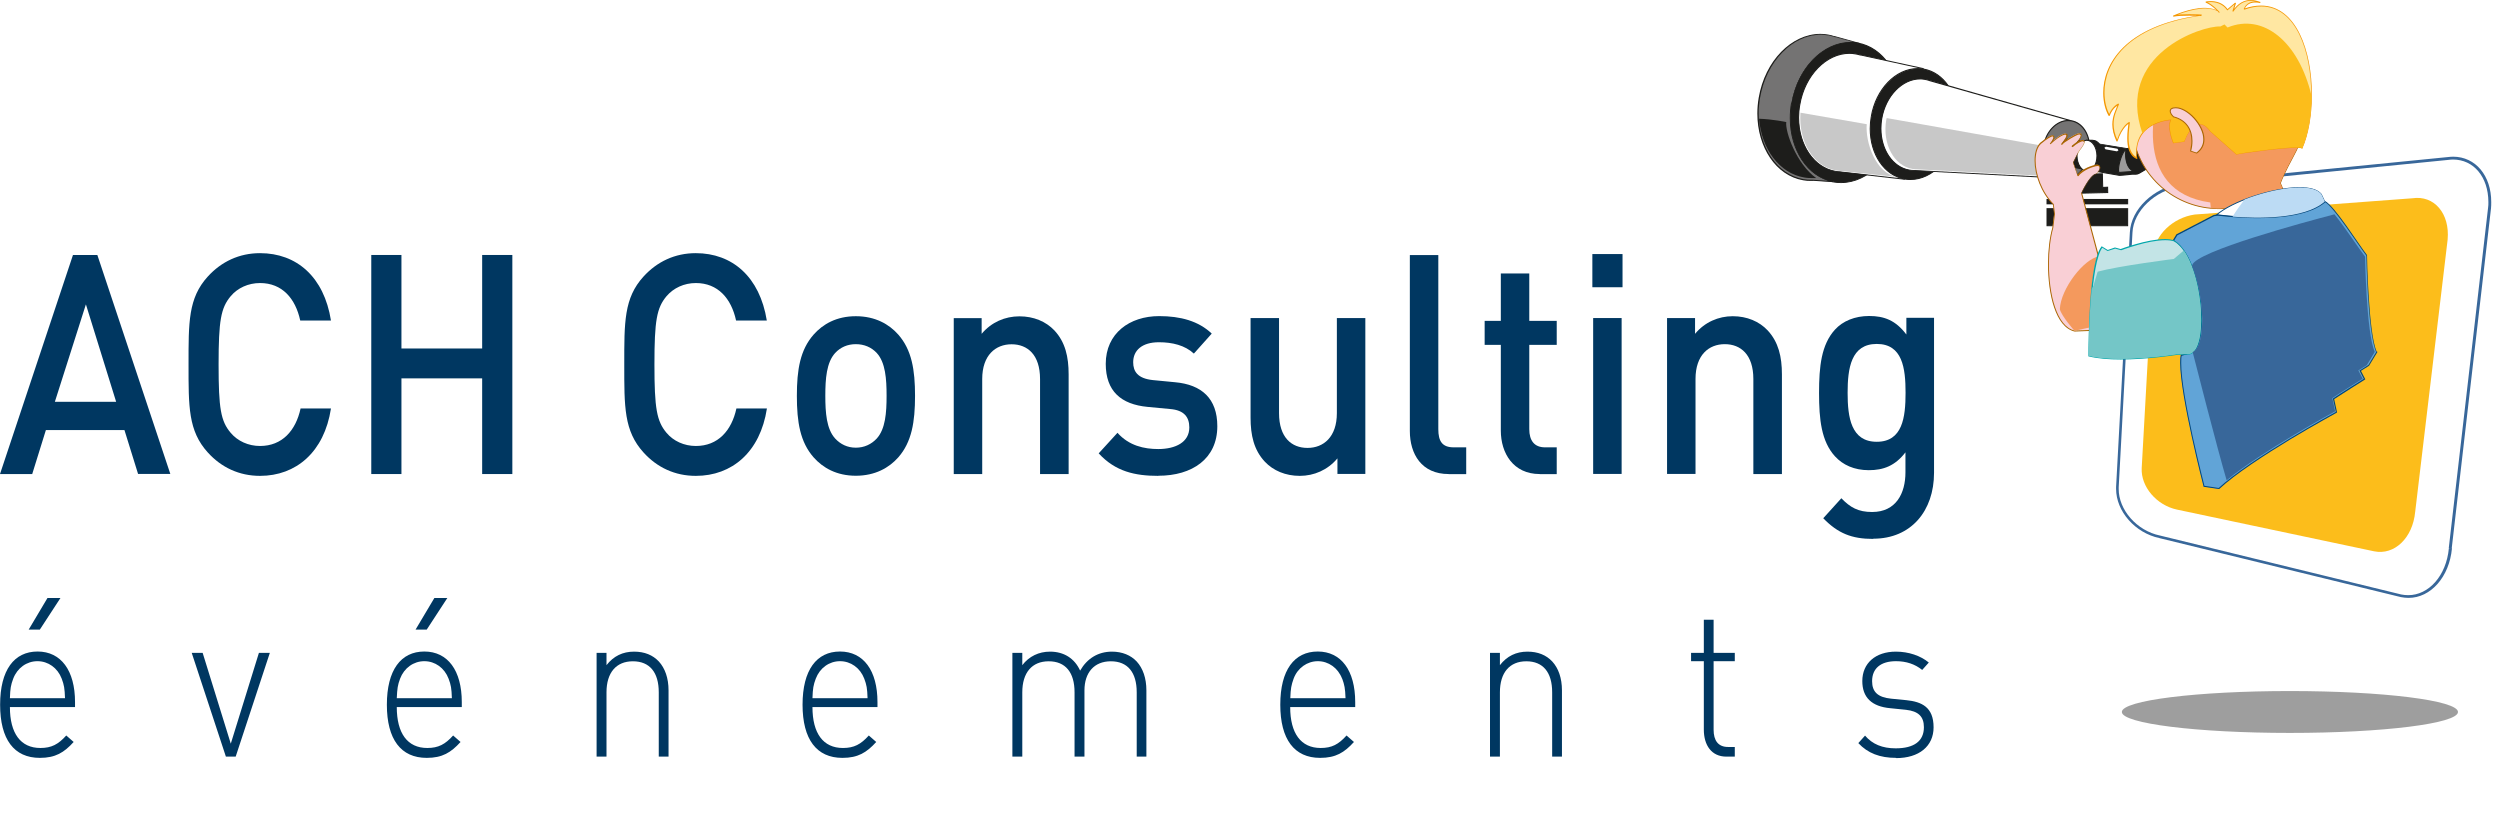 <?xml version="1.0" encoding="UTF-8"?>
<svg xmlns="http://www.w3.org/2000/svg" width="194" height="65" viewBox="0 0 194 65" fill="none">
  <g clip-path="url(#clip0_5555_168559)">
    <path d="M190.148 42.561C189.927 44.986 188.204 46.635 186.314 46.247L167.583 41.662C165.693 41.265 164.217 39.545 164.297 37.809L165.366 18.049C165.454 16.321 167.159 14.672 169.2 14.363L189.901 12.309C191.933 12.009 193.408 13.729 193.187 16.153L190.139 42.552" fill="white"></path>
    <path d="M190.148 42.561L190.033 42.543C189.83 44.695 188.46 46.185 186.879 46.185C186.693 46.185 186.526 46.167 186.34 46.132L186.313 46.247L186.34 46.132L167.61 41.556C165.816 41.185 164.403 39.563 164.411 37.941V37.809L165.48 18.049C165.551 16.391 167.23 14.76 169.218 14.478L169.2 14.363L169.218 14.478L189.918 12.415C190.068 12.397 190.21 12.38 190.351 12.38C191.95 12.38 193.09 13.72 193.099 15.677C193.099 15.827 193.099 15.986 193.072 16.144H193.187H193.072L190.024 42.535L190.139 42.552H190.254L193.302 16.171C193.32 15.995 193.32 15.836 193.32 15.677C193.32 14.654 193.019 13.781 192.498 13.155C191.977 12.529 191.226 12.159 190.36 12.159C190.21 12.159 190.051 12.177 189.892 12.194L189.909 12.309L189.892 12.194L169.2 14.249C167.115 14.566 165.366 16.233 165.277 18.031L164.208 37.791V37.932C164.208 39.678 165.684 41.362 167.583 41.759L167.601 41.644L167.574 41.759L186.305 46.335C186.508 46.37 186.693 46.397 186.897 46.397C188.628 46.397 190.068 44.774 190.272 42.552H190.157H190.272H190.157" fill="#38679A"></path>
    <path d="M187.418 39.713C187.232 41.741 185.81 43.108 184.228 42.781L168.935 39.545C167.354 39.21 166.125 37.773 166.196 36.327L167.124 19.707C167.186 18.261 168.617 16.885 170.313 16.647L187.197 15.386C188.893 15.13 190.121 16.568 189.936 18.596L187.418 39.722" fill="#FCBD1B"></path>
    <path d="M10.717 36.786L9.657 33.373H3.561L2.5 36.786H0L5.663 19.786H7.554L13.217 36.777H10.726L10.717 36.786ZM6.662 23.63L4.258 31.178H9.012L6.67 23.63H6.662Z" fill="#003761"></path>
    <path d="M20.179 36.927C18.571 36.927 17.184 36.283 16.124 35.11C14.604 33.435 14.631 31.557 14.631 28.286C14.631 25.015 14.604 23.128 16.124 21.461C17.184 20.297 18.571 19.645 20.179 19.645C23.015 19.645 25.145 21.479 25.683 24.873H23.298C22.927 23.154 21.893 21.964 20.179 21.964C19.269 21.964 18.439 22.343 17.9 22.987C17.14 23.895 16.963 24.873 16.963 28.286C16.963 31.698 17.131 32.677 17.9 33.585C18.439 34.229 19.269 34.608 20.179 34.608C21.893 34.608 22.953 33.417 23.325 31.698H25.683C25.162 35.084 22.971 36.927 20.179 36.927" fill="#003761"></path>
    <path d="M37.416 36.786V29.361H31.152V36.786H28.811V19.786H31.152V27.043H37.416V19.786H39.758V36.786H37.416Z" fill="#003761"></path>
    <path d="M53.991 36.927C52.383 36.927 50.996 36.283 49.936 35.11C48.416 33.435 48.443 31.557 48.443 28.286C48.443 25.015 48.416 23.128 49.936 21.461C50.996 20.297 52.383 19.645 53.991 19.645C56.827 19.645 58.956 21.479 59.504 24.873H57.119C56.748 23.154 55.705 21.964 54 21.964C53.09 21.964 52.268 22.343 51.72 22.987C50.961 23.895 50.784 24.873 50.784 28.286C50.784 31.698 50.961 32.677 51.72 33.585C52.259 34.229 53.09 34.608 54 34.608C55.714 34.608 56.774 33.417 57.145 31.698H59.513C58.992 35.084 56.8 36.927 54 36.927" fill="#003761"></path>
    <path d="M69.709 35.489C68.993 36.301 67.906 36.918 66.413 36.918C64.92 36.918 63.851 36.301 63.135 35.489C62.093 34.299 61.837 32.765 61.837 30.719C61.837 28.674 62.093 27.157 63.135 25.967C63.851 25.156 64.911 24.538 66.413 24.538C67.915 24.538 68.993 25.156 69.709 25.967C70.751 27.157 71.007 28.691 71.007 30.719C71.007 32.747 70.751 34.299 69.709 35.489ZM68.039 27.395C67.623 26.946 67.058 26.707 66.413 26.707C65.768 26.707 65.22 26.946 64.805 27.395C64.134 28.136 64.045 29.397 64.045 30.711C64.045 32.024 64.134 33.285 64.805 34.026C65.22 34.475 65.759 34.74 66.413 34.74C67.067 34.74 67.623 34.475 68.039 34.026C68.71 33.285 68.799 32.024 68.799 30.711C68.799 29.397 68.71 28.127 68.039 27.395Z" fill="#003761"></path>
    <path d="M80.708 36.786V29.414C80.708 27.527 79.736 26.716 78.499 26.716C77.263 26.716 76.22 27.554 76.22 29.414V36.786H74.011V24.688H76.176V25.905C76.936 24.997 77.996 24.547 79.109 24.547C80.222 24.547 81.168 24.953 81.821 25.641C82.669 26.549 82.926 27.695 82.926 29.053V36.786H80.717H80.708Z" fill="#003761"></path>
    <path d="M89.879 36.927C88.077 36.927 86.557 36.592 85.258 35.181L86.716 33.585C87.608 34.59 88.792 34.846 89.879 34.846C91.222 34.846 92.291 34.317 92.291 33.171C92.291 32.359 91.876 31.83 90.816 31.742L89.057 31.575C86.999 31.381 85.806 30.358 85.806 28.233C85.806 25.87 87.653 24.53 89.95 24.53C91.602 24.53 93.007 24.909 94.031 25.887L92.644 27.439C91.955 26.796 90.975 26.558 89.932 26.558C88.607 26.558 87.935 27.201 87.935 28.11C87.935 28.824 88.28 29.37 89.455 29.494L91.187 29.661C93.245 29.846 94.464 30.922 94.464 33.074C94.464 35.604 92.512 36.918 89.888 36.918" fill="#003761"></path>
    <path d="M103.785 36.786V35.569C103.026 36.477 101.965 36.927 100.861 36.927C99.757 36.927 98.802 36.521 98.149 35.825C97.3 34.916 97.044 33.77 97.044 32.412V24.68H99.253V32.06C99.253 33.947 100.225 34.758 101.462 34.758C102.699 34.758 103.741 33.92 103.741 32.06V24.68H105.95V36.777H103.785V36.786Z" fill="#003761"></path>
    <path d="M112.417 36.786C110.314 36.786 109.404 35.234 109.404 33.444V19.795H111.613V33.303C111.613 34.237 111.914 34.714 112.806 34.714H113.778V36.794H112.408L112.417 36.786Z" fill="#003761"></path>
    <path d="M119.485 36.786C117.427 36.786 116.464 35.163 116.464 33.417V26.76H115.209V24.9H116.464V21.223H118.672V24.9H120.802V26.76H118.672V33.303C118.672 34.185 119.061 34.714 119.892 34.714H120.802V36.794H119.476L119.485 36.786Z" fill="#003761"></path>
    <path d="M123.567 19.715H125.908V22.29H123.567V19.715ZM123.629 24.68H125.838V36.777H123.629V24.68V24.68Z" fill="#003761"></path>
    <path d="M136.06 36.777V29.406C136.06 27.519 135.079 26.707 133.842 26.707C132.605 26.707 131.572 27.545 131.572 29.406V36.777H129.363V24.68H131.536V25.905C132.287 24.997 133.356 24.538 134.461 24.538C135.565 24.538 136.519 24.944 137.173 25.641C138.012 26.549 138.277 27.686 138.277 29.053V36.786H136.069" fill="#003761"></path>
    <path d="M145.363 41.82C143.693 41.82 142.624 41.388 141.484 40.216L142.889 38.664C143.578 39.378 144.197 39.731 145.275 39.731C147.139 39.731 147.863 38.276 147.863 36.653V35.102C147.059 36.151 146.149 36.486 145.019 36.486C143.888 36.486 143.004 36.08 142.394 35.41C141.334 34.246 141.158 32.545 141.158 30.49C141.158 28.436 141.334 26.743 142.394 25.579C143.004 24.909 143.941 24.521 145.045 24.521C146.211 24.521 147.104 24.856 147.934 25.958V24.662H150.081V36.689C150.081 39.651 148.296 41.803 145.372 41.803M145.637 26.69C143.64 26.69 143.375 28.577 143.375 30.481C143.375 32.386 143.64 34.282 145.637 34.282C147.634 34.282 147.872 32.395 147.872 30.481C147.872 28.568 147.634 26.69 145.637 26.69" fill="#003761"></path>
    <path d="M0.769 54.87C0.769 56.907 1.599 58.044 3.136 58.044C3.993 58.044 4.524 57.762 5.142 57.074L5.716 57.577C4.974 58.397 4.303 58.811 3.092 58.811C1.087 58.811 0.009 57.374 0.009 54.685C0.009 51.995 1.096 50.558 2.916 50.558C4.736 50.558 5.822 52.031 5.822 54.482V54.87H0.769V54.87ZM4.789 52.666C4.471 51.828 3.737 51.308 2.907 51.308C2.076 51.308 1.343 51.828 1.025 52.666C0.839 53.168 0.795 53.415 0.769 54.182H5.045C5.018 53.415 4.974 53.159 4.789 52.666ZM3.101 48.856H2.226L3.684 46.405H4.691L3.092 48.856H3.101Z" fill="#003761"></path>
    <path d="M18.289 58.714H17.529L14.878 50.664H15.726L17.909 57.709L20.091 50.664H20.939L18.289 58.714Z" fill="#003761"></path>
    <path d="M30.79 54.87C30.79 56.907 31.621 58.044 33.158 58.044C34.015 58.044 34.545 57.762 35.163 57.074L35.738 57.577C34.996 58.397 34.324 58.811 33.114 58.811C31.108 58.811 30.021 57.374 30.021 54.685C30.021 51.995 31.108 50.558 32.928 50.558C34.748 50.558 35.835 52.031 35.835 54.482V54.87H30.79V54.87ZM34.81 52.666C34.492 51.828 33.759 51.308 32.928 51.308C32.098 51.308 31.364 51.828 31.046 52.666C30.861 53.168 30.826 53.415 30.79 54.182H35.066C35.04 53.415 34.996 53.159 34.81 52.666ZM33.123 48.856H32.248L33.706 46.405H34.713L33.114 48.856H33.123Z" fill="#003761"></path>
    <path d="M51.12 58.714V53.724C51.12 52.172 50.413 51.316 49.114 51.316C47.815 51.316 47.064 52.198 47.064 53.724V58.714H46.296V50.664H47.064V51.616C47.612 50.911 48.328 50.567 49.202 50.567C50.015 50.567 50.66 50.832 51.128 51.334C51.605 51.854 51.879 52.621 51.879 53.574V58.714H51.111H51.12Z" fill="#003761"></path>
    <path d="M63.047 54.87C63.047 56.907 63.877 58.044 65.415 58.044C66.272 58.044 66.802 57.762 67.42 57.074L67.995 57.577C67.252 58.397 66.581 58.811 65.371 58.811C63.365 58.811 62.278 57.374 62.278 54.685C62.278 51.995 63.365 50.558 65.185 50.558C67.005 50.558 68.092 52.031 68.092 54.482V54.87H63.047V54.87ZM67.067 52.666C66.749 51.828 66.016 51.308 65.185 51.308C64.355 51.308 63.621 51.828 63.303 52.666C63.118 53.168 63.073 53.415 63.047 54.182H67.323C67.297 53.415 67.252 53.159 67.067 52.666Z" fill="#003761"></path>
    <path d="M88.209 58.714V53.724C88.209 52.172 87.502 51.316 86.204 51.316C84.905 51.316 84.154 52.198 84.154 53.574V58.714H83.385V53.724C83.385 52.172 82.678 51.316 81.38 51.316C80.081 51.316 79.33 52.198 79.33 53.724V58.714H78.561V50.664H79.33V51.616C79.86 50.929 80.611 50.567 81.486 50.567C82.555 50.567 83.385 51.087 83.818 52.04C84.366 51.087 85.223 50.567 86.292 50.567C87.087 50.567 87.758 50.849 88.209 51.334C88.686 51.854 88.96 52.621 88.96 53.574V58.714H88.209V58.714Z" fill="#003761"></path>
    <path d="M100.119 54.87C100.119 56.907 100.949 58.044 102.487 58.044C103.352 58.044 103.874 57.762 104.492 57.074L105.066 57.577C104.324 58.397 103.653 58.811 102.442 58.811C100.437 58.811 99.35 57.374 99.35 54.685C99.35 51.995 100.437 50.558 102.257 50.558C104.077 50.558 105.164 52.031 105.164 54.482V54.87H100.11H100.119ZM104.148 52.666C103.829 51.828 103.087 51.308 102.266 51.308C101.444 51.308 100.693 51.828 100.384 52.666C100.207 53.168 100.154 53.415 100.128 54.182H104.413C104.386 53.415 104.333 53.159 104.156 52.666" fill="#003761"></path>
    <path d="M120.448 58.714V53.724C120.448 52.172 119.741 51.316 118.443 51.316C117.144 51.316 116.393 52.198 116.393 53.724V58.714H115.624V50.664H116.393V51.616C116.941 50.911 117.656 50.567 118.531 50.567C119.344 50.567 119.989 50.832 120.457 51.334C120.934 51.854 121.208 52.621 121.208 53.574V58.714H120.439H120.448Z" fill="#003761"></path>
    <path d="M133.966 58.714C132.808 58.714 132.217 57.824 132.217 56.616V51.308H131.227V50.664H132.217V48.089H132.976V50.664H134.62V51.308H132.976V56.633C132.976 57.462 133.33 57.965 134.098 57.965H134.62V58.714H133.957" fill="#003761"></path>
    <path d="M147.139 58.811C145.876 58.811 144.939 58.45 144.206 57.665L144.727 57.083C145.301 57.753 146.07 58.071 147.104 58.071C148.526 58.071 149.295 57.515 149.295 56.431C149.295 55.593 148.853 55.187 147.908 55.081L146.697 54.958C145.231 54.826 144.515 54.112 144.515 52.851C144.515 51.466 145.54 50.567 147.121 50.567C148.111 50.567 149.038 50.885 149.675 51.413L149.162 51.987C148.606 51.537 147.925 51.308 147.13 51.308C145.937 51.308 145.275 51.872 145.275 52.86C145.275 53.697 145.725 54.112 146.75 54.217L147.925 54.332C149.127 54.456 150.046 54.87 150.046 56.439C150.046 57.912 148.915 58.829 147.139 58.829" fill="#003761"></path>
    <path d="M139.011 8.015C138.507 10.995 139.974 13.72 142.297 14.117C144.621 14.513 146.909 12.415 147.413 9.443C147.916 6.472 146.45 3.739 144.126 3.342C141.803 2.945 139.505 5.043 139.002 8.015" fill="#1D1D1B"></path>
    <path d="M139.011 8.015H138.975C138.905 8.403 138.878 8.8 138.878 9.188C138.878 11.692 140.265 13.808 142.297 14.161C142.492 14.196 142.677 14.205 142.863 14.205C145.01 14.205 146.989 12.194 147.457 9.443C147.528 9.047 147.554 8.65 147.554 8.271C147.554 5.766 146.176 3.642 144.135 3.298C143.949 3.262 143.755 3.254 143.57 3.254C141.423 3.254 139.435 5.264 138.975 8.015H139.011L139.046 8.033C139.505 5.308 141.467 3.342 143.561 3.342C143.746 3.342 143.932 3.359 144.117 3.386C146.105 3.721 147.475 5.802 147.475 8.279C147.475 8.659 147.439 9.047 147.377 9.443C146.918 12.168 144.948 14.134 142.863 14.134C142.677 14.134 142.492 14.117 142.306 14.09C140.318 13.755 138.949 11.674 138.949 9.196C138.949 8.817 138.984 8.429 139.046 8.033H139.011V8.015Z" fill="#1D1D1B"></path>
    <path d="M139.011 8.015C139.514 5.035 141.811 2.945 144.135 3.342L144.259 3.368L142.386 2.848C142.218 2.795 142.041 2.751 141.864 2.725C139.444 2.31 137.049 4.497 136.528 7.6C135.998 10.704 137.535 13.552 139.956 13.958C140.203 14.002 140.451 14.011 140.698 14.002L142.244 14.108C139.965 13.676 138.525 10.969 139.019 8.024" fill="#747373"></path>
    <path d="M139.011 8.015H139.046C139.505 5.299 141.467 3.333 143.561 3.333C143.746 3.333 143.932 3.351 144.117 3.377V3.333V3.377L144.241 3.403L144.259 3.324L142.35 2.795L142.333 2.83L142.368 2.848V2.813C142.209 2.76 142.032 2.707 141.856 2.68C141.652 2.645 141.458 2.628 141.264 2.628C139.028 2.628 136.961 4.717 136.475 7.583C136.404 7.997 136.369 8.403 136.369 8.808C136.369 11.418 137.809 13.632 139.938 13.993C140.133 14.028 140.327 14.037 140.513 14.037H140.689V13.993V14.028L142.235 14.134V14.055C140.292 13.684 138.958 11.621 138.958 9.179C138.958 8.8 138.993 8.412 139.055 8.015H139.02L138.984 7.997C138.913 8.394 138.887 8.791 138.887 9.17C138.887 11.648 140.239 13.746 142.244 14.125V14.09L142.253 14.055L140.707 13.949H140.539C140.354 13.949 140.168 13.94 139.974 13.905C137.897 13.552 136.475 11.383 136.475 8.8C136.475 8.403 136.51 7.997 136.581 7.592C137.067 4.753 139.108 2.698 141.29 2.698C141.484 2.698 141.679 2.716 141.873 2.751C142.05 2.777 142.227 2.83 142.394 2.883H142.43L144.276 3.395V3.359L144.294 3.324L144.17 3.298C143.985 3.262 143.79 3.254 143.605 3.254C141.458 3.254 139.47 5.264 139.011 8.015H139.046H139.011Z" fill="#1D1D1B"></path>
    <path d="M144.338 4.25C144.223 4.223 144.108 4.188 143.994 4.171C142.032 3.836 140.089 5.608 139.664 8.13C139.232 10.651 140.486 12.961 142.447 13.296C142.553 13.314 142.66 13.323 142.757 13.323L147.775 13.896L149.233 5.317L144.338 4.25V4.25Z" fill="white"></path>
    <path d="M144.338 4.25H144.294H144.338V4.215C144.232 4.179 144.117 4.153 144.002 4.135C143.843 4.109 143.676 4.091 143.517 4.091C141.697 4.091 140.018 5.793 139.62 8.121C139.558 8.456 139.532 8.791 139.532 9.117C139.532 11.242 140.707 13.041 142.43 13.332C142.536 13.349 142.642 13.358 142.748 13.367V13.332H142.713V13.367L147.81 13.949L149.277 5.29L144.294 4.206V4.259H144.338V4.294L149.189 5.352L147.74 13.861L142.757 13.296V13.341H142.792V13.296H142.757C142.651 13.296 142.554 13.279 142.447 13.261C140.769 12.979 139.611 11.224 139.611 9.126C139.611 8.808 139.638 8.473 139.7 8.147C140.089 5.846 141.75 4.179 143.517 4.179C143.676 4.179 143.835 4.197 143.985 4.223C144.1 4.241 144.215 4.268 144.329 4.303L144.382 4.32V4.259H144.338V4.294V4.259V4.25Z" fill="#1D1D1B"></path>
    <path d="M145.213 9.064C144.815 11.418 145.973 13.579 147.81 13.896C149.648 14.205 151.459 12.547 151.866 10.193C152.263 7.839 151.097 5.678 149.268 5.37C147.43 5.061 145.619 6.719 145.213 9.073" fill="#1D1D1B"></path>
    <path d="M145.213 9.064H145.169C145.116 9.373 145.089 9.681 145.089 9.99C145.089 11.974 146.185 13.658 147.802 13.931C147.952 13.958 148.102 13.967 148.252 13.967C149.957 13.967 151.521 12.371 151.892 10.193C151.945 9.875 151.972 9.567 151.972 9.258C151.972 7.274 150.876 5.59 149.259 5.317C149.109 5.29 148.959 5.282 148.809 5.282C147.104 5.282 145.531 6.877 145.169 9.055H145.213L145.248 9.073C145.61 6.922 147.165 5.361 148.818 5.37C148.968 5.37 149.109 5.379 149.259 5.405C150.832 5.67 151.91 7.31 151.91 9.267C151.91 9.567 151.883 9.875 151.83 10.184C151.468 12.335 149.913 13.887 148.261 13.887C148.111 13.887 147.969 13.878 147.819 13.852C146.255 13.587 145.169 11.947 145.169 9.99C145.169 9.69 145.195 9.382 145.248 9.073H145.213V9.064Z" fill="#1D1D1B"></path>
    <path d="M160.692 9.355L149.701 6.225C149.595 6.199 149.489 6.172 149.374 6.154C147.855 5.899 146.361 7.265 146.026 9.214C145.699 11.163 146.662 12.944 148.173 13.2C148.279 13.217 148.394 13.226 148.5 13.226L159.932 13.825L160.692 9.364V9.355Z" fill="white"></path>
    <path d="M160.692 9.355V9.32L149.666 6.181V6.225L149.692 6.234V6.199C149.595 6.163 149.489 6.137 149.374 6.119C149.25 6.093 149.118 6.084 148.994 6.084C147.581 6.084 146.282 7.407 145.973 9.205C145.929 9.47 145.911 9.725 145.911 9.972C145.911 11.612 146.812 13.005 148.155 13.235C148.27 13.252 148.376 13.261 148.491 13.261L159.959 13.861L160.727 9.329H160.692L160.683 9.355H160.648L159.897 13.781L148.5 13.191C148.393 13.191 148.287 13.182 148.181 13.164C146.892 12.944 145.999 11.595 145.999 9.981C145.999 9.734 146.017 9.479 146.061 9.223C146.361 7.451 147.642 6.163 149.003 6.163C149.127 6.163 149.242 6.172 149.365 6.199C149.471 6.216 149.577 6.243 149.683 6.278L149.728 6.296L160.683 9.408V9.373H160.657H160.692V9.355Z" fill="#1D1D1B"></path>
    <path d="M167.707 9.99L164.968 11.612C164.588 11.85 164.509 12.432 164.8 12.926C165.092 13.429 165.648 13.649 166.037 13.429L168.767 11.824L167.698 9.999L167.707 9.99Z" fill="#1D1D1B"></path>
    <path d="M167.707 9.99L167.689 9.955L164.95 11.577C164.712 11.727 164.588 12 164.588 12.3C164.588 12.512 164.65 12.732 164.765 12.944C164.986 13.323 165.357 13.552 165.701 13.552C165.825 13.552 165.949 13.526 166.064 13.455L168.829 11.824L167.725 9.928L167.689 9.946L167.707 9.981L167.672 9.999L168.714 11.789L166.019 13.376C165.922 13.429 165.816 13.455 165.701 13.464C165.392 13.464 165.048 13.252 164.835 12.9C164.721 12.706 164.668 12.494 164.668 12.3C164.668 12.018 164.782 11.771 164.995 11.648L167.733 10.025L167.716 9.99L167.68 10.008L167.716 9.99H167.707Z" fill="#1D1D1B"></path>
    <path d="M167.557 11.321C167.848 11.824 168.405 12.044 168.802 11.824C169.191 11.595 169.271 11.004 168.979 10.501C168.688 9.999 168.131 9.778 167.742 10.008C167.353 10.237 167.274 10.828 167.566 11.33" fill="#9B9A9A"></path>
    <path d="M167.557 11.321L167.521 11.339C167.742 11.718 168.113 11.947 168.458 11.947C168.582 11.947 168.705 11.912 168.82 11.85C169.067 11.709 169.191 11.427 169.191 11.119C169.191 10.907 169.129 10.678 169.006 10.475C168.785 10.096 168.414 9.867 168.069 9.867C167.945 9.867 167.822 9.893 167.707 9.964C167.459 10.105 167.327 10.387 167.327 10.695C167.327 10.907 167.389 11.127 167.513 11.339L167.548 11.321L167.583 11.304C167.468 11.11 167.415 10.889 167.415 10.695C167.415 10.404 167.53 10.158 167.751 10.034C167.848 9.981 167.954 9.946 168.069 9.946C168.378 9.946 168.723 10.158 168.935 10.51C169.05 10.713 169.103 10.925 169.103 11.119C169.103 11.41 168.988 11.656 168.767 11.78C168.67 11.833 168.564 11.859 168.449 11.859C168.14 11.859 167.786 11.648 167.583 11.295L167.548 11.313L167.557 11.321Z" fill="#1D1D1B"></path>
    <path d="M158.58 11.33C158.368 12.582 158.987 13.729 159.959 13.887C160.93 14.055 161.893 13.173 162.105 11.921C162.318 10.669 161.699 9.523 160.727 9.355C159.755 9.188 158.792 10.069 158.58 11.321" fill="#747373"></path>
    <path d="M158.58 11.33H158.536C158.51 11.489 158.492 11.656 158.492 11.824C158.492 12.882 159.075 13.79 159.95 13.931C160.029 13.949 160.109 13.949 160.197 13.949C161.116 13.949 161.946 13.094 162.15 11.93C162.176 11.762 162.194 11.595 162.194 11.436C162.194 10.378 161.611 9.47 160.736 9.329C160.657 9.311 160.577 9.311 160.489 9.311C159.57 9.311 158.73 10.166 158.536 11.33H158.58L158.616 11.348C158.81 10.21 159.623 9.399 160.489 9.399L160.718 9.417C161.54 9.558 162.105 10.413 162.105 11.445C162.105 11.604 162.088 11.762 162.061 11.93C161.867 13.067 161.054 13.878 160.188 13.878L159.959 13.861C159.137 13.72 158.571 12.864 158.571 11.833C158.571 11.674 158.58 11.515 158.616 11.348H158.58V11.33Z" fill="#1D1D1B"></path>
    <path d="M166.019 11.692L160.559 10.792C160.118 10.731 159.685 11.127 159.587 11.692C159.49 12.265 159.773 12.794 160.224 12.864C160.259 12.864 162.874 13.341 164.464 13.605C164.464 13.632 166.302 13.42 165.852 13.464L166.019 11.674V11.692Z" fill="#1D1D1B"></path>
    <path d="M166.019 11.692V11.656L160.568 10.757H160.471C160.038 10.757 159.649 11.154 159.552 11.692L159.534 11.921C159.534 12.415 159.808 12.838 160.224 12.909C160.259 12.909 162.874 13.385 164.464 13.649V13.614H164.429L164.456 13.649H164.491C164.588 13.649 164.942 13.614 165.277 13.579C165.445 13.561 165.613 13.543 165.728 13.526L165.878 13.508H165.922H165.931L165.949 13.473L165.922 13.438H165.913H165.843V13.473H165.887L166.055 11.648H166.019V11.683H165.975L165.799 13.517H165.843L165.913 13.508V13.473V13.508V13.473V13.508V13.473H165.887L165.913 13.508V13.473H165.887H165.931L165.913 13.438L165.896 13.473H165.94L165.922 13.438L165.94 13.464V13.429H165.922L165.94 13.455V13.42C165.896 13.42 164.668 13.561 164.5 13.561H164.491V13.587V13.57V13.587V13.57V13.605H164.526L164.5 13.57V13.605H164.526V13.57H164.491C162.901 13.305 160.285 12.829 160.25 12.82C159.888 12.759 159.632 12.38 159.632 11.912L159.649 11.692C159.738 11.18 160.109 10.819 160.489 10.819H160.577L166.037 11.727V11.683H166.002H166.046L166.019 11.692Z" fill="#1D1D1B"></path>
    <path d="M163.166 14.54L163.148 13.49L161.328 13.534L161.363 14.989L163.563 14.937L163.554 14.531L163.166 14.54Z" fill="#1D1D1B"></path>
    <path d="M163.166 14.54H163.21L163.183 13.49V13.446L161.284 13.49L161.319 15.034L163.599 14.98L163.59 14.531V14.487L163.166 14.504V14.54H163.21H163.166L163.175 14.584L163.51 14.575L163.519 14.901L161.399 14.954L161.363 13.57L163.104 13.526L163.13 14.54V14.584H163.175L163.166 14.54Z" fill="#1D1D1B"></path>
    <path d="M162.397 10.88H161.911L161.787 11.374C161.717 11.533 161.664 11.736 161.655 11.947L161.584 12.238L161.982 13.288H162.424H162.45C162.874 13.279 163.219 12.732 163.201 12.071C163.183 11.41 162.821 10.88 162.397 10.889" fill="#1D1D1B"></path>
    <path d="M162.397 10.88V10.845H161.911H161.876L161.752 11.374H161.787H161.752C161.673 11.542 161.628 11.745 161.611 11.956H161.646H161.611L161.54 12.247L161.955 13.341H162.432H162.468V13.296H162.432V13.332H162.45C162.909 13.314 163.236 12.767 163.236 12.115V12.071C163.219 11.401 162.865 10.854 162.406 10.854H162.397V10.889V10.933H162.406C162.795 10.933 163.148 11.427 163.157 12.08V12.124C163.157 12.759 162.83 13.252 162.45 13.261V13.305V13.27H162.424L162.379 13.261H161.999L161.62 12.247L161.681 11.974C161.69 11.762 161.743 11.568 161.814 11.41L161.929 10.933H162.388V10.898L162.397 10.88Z" fill="#1D1D1B"></path>
    <path d="M161.178 12.097C161.195 12.759 161.558 13.288 161.982 13.279C162.406 13.27 162.742 12.723 162.733 12.062C162.715 11.401 162.353 10.872 161.929 10.88C161.496 10.889 161.16 11.436 161.178 12.097" fill="white"></path>
    <path d="M161.178 12.097H161.134C161.151 12.767 161.505 13.314 161.964 13.323H161.982C162.432 13.305 162.768 12.759 162.768 12.106V12.062C162.75 11.392 162.397 10.845 161.938 10.845H161.92C161.461 10.863 161.134 11.41 161.134 12.062V12.106H161.178H161.213V12.062C161.213 11.427 161.54 10.933 161.92 10.925H161.929C162.317 10.925 162.671 11.418 162.68 12.071V12.115C162.68 12.75 162.353 13.243 161.973 13.252H161.964C161.575 13.252 161.222 12.75 161.213 12.106H161.178V12.097Z" fill="#1D1D1B"></path>
    <path d="M164.968 11.612C164.65 11.78 164.279 13.032 164.42 13.385L165.551 13.305C164.906 13.014 164.889 12 164.968 11.612Z" fill="#9B9A9A"></path>
    <path d="M164.968 11.612L164.95 11.577C164.65 11.745 164.358 12.67 164.35 13.173C164.35 13.261 164.358 13.332 164.385 13.393V13.42L165.56 13.341L165.578 13.261C165.118 13.058 164.986 12.432 164.986 11.974C164.986 11.833 165.003 11.7 165.021 11.612L164.959 11.568L164.977 11.604H164.942C164.924 11.692 164.906 11.824 164.906 11.974C164.906 12.441 165.03 13.094 165.542 13.332L165.56 13.296V13.261L164.42 13.341V13.376L164.464 13.358C164.447 13.314 164.438 13.244 164.438 13.164C164.438 12.688 164.756 11.753 164.995 11.639L164.977 11.604H164.942H164.977L164.968 11.612Z" fill="#1D1D1B"></path>
    <path d="M138.604 9.47C138.604 9.47 137.571 9.249 136.501 9.214C136.696 11.551 138.065 13.446 140.009 13.773C140.256 13.817 140.504 13.825 140.751 13.817H140.937C139.426 12.75 138.516 10.237 138.613 9.461" fill="#1D1D1B"></path>
    <path d="M142.474 13.226C142.571 13.243 142.677 13.252 142.774 13.261L147.21 13.729C145.504 13.429 144.745 10.986 144.859 9.637L139.717 8.747C139.55 10.977 140.707 12.926 142.474 13.226" fill="#C8C8C8"></path>
    <path d="M159.614 13.561L159.066 11.41L146.406 9.161L146.37 9.32C146.061 11.171 146.971 12.873 148.42 13.111C148.526 13.129 148.623 13.138 148.729 13.138L159.596 13.702L159.623 13.561H159.614Z" fill="#C8C8C8"></path>
    <path d="M164.394 11.665L164.279 11.745L163.387 11.586L163.298 11.463L163.422 11.383L164.314 11.542L164.394 11.665Z" fill="white"></path>
    <path d="M165.109 15.483H158.845V17.511H165.109V15.483Z" fill="#1D1D1B"></path>
    <path d="M165.109 17.511V17.476H158.89V15.527H165.065V17.511H165.109V17.476V17.511H165.145V15.439H158.81V17.555H165.145V17.511H165.109Z" fill="#1D1D1B"></path>
    <path d="M165.304 16.003C165.304 16.083 165.242 16.153 165.154 16.153H158.757C158.677 16.153 158.607 16.091 158.607 16.003C158.607 15.915 158.669 15.854 158.757 15.854H165.154C165.233 15.854 165.304 15.915 165.304 16.003Z" fill="white"></path>
    <path d="M161.514 14.954C161.514 14.954 162.114 13.64 162.618 13.473C162.618 13.473 162.971 13.261 162.936 12.961C162.892 12.67 162.494 12.838 162.494 12.838C162.494 12.838 161.593 13.058 161.222 13.596L160.869 12.591L161.328 11.683C162.238 10.554 161.408 10.766 160.789 11.348V11.313C161.319 11.03 161.823 10.175 161.204 10.369C161.204 10.369 160.877 10.493 160.232 10.925V10.942C160.126 11.013 160.029 11.092 159.95 11.18C160.904 10.069 160.126 10.14 159.075 11.136C159.393 10.836 159.747 9.911 158.324 11.101C157.494 11.939 157.909 14.425 159.322 15.836L159.411 16.585L159.278 17.661C158.607 19.989 158.845 25.165 160.983 25.658L162.962 25.588L163.139 21.056L161.514 14.945" fill="#F9CFD5"></path>
    <path d="M161.514 14.954L161.549 14.972C161.549 14.972 161.699 14.646 161.911 14.302C162.123 13.958 162.406 13.587 162.636 13.517C162.636 13.517 162.971 13.323 162.98 13.023V12.97C162.954 12.82 162.83 12.767 162.724 12.767C162.6 12.767 162.477 12.82 162.468 12.82L162.485 12.856V12.82C162.485 12.82 161.567 13.041 161.178 13.596L161.213 13.623H161.248L160.904 12.617L161.355 11.718L161.319 11.7L161.346 11.727C161.637 11.366 161.761 11.136 161.77 11.004L161.726 10.889L161.611 10.854C161.408 10.854 161.063 11.048 160.754 11.339L160.789 11.374H160.824V11.339H160.789V11.383H160.816C161.187 11.18 161.531 10.731 161.54 10.484L161.505 10.369L161.381 10.334L161.213 10.369C161.213 10.369 160.869 10.493 160.232 10.925H160.215V10.969H160.259L160.232 10.942C160.126 11.013 160.029 11.092 159.95 11.18L159.985 11.216L160.02 11.242C160.321 10.889 160.462 10.651 160.462 10.51L160.418 10.396L160.303 10.36C160.073 10.36 159.623 10.634 159.075 11.136L159.128 11.189C159.278 11.048 159.428 10.801 159.428 10.634L159.393 10.537L159.287 10.493C159.128 10.493 158.854 10.651 158.315 11.083C158.015 11.383 157.882 11.886 157.882 12.459C157.882 13.552 158.386 14.954 159.314 15.889L159.349 15.854H159.305L159.393 16.603L159.261 17.679H159.296H159.261C159.049 18.41 158.925 19.424 158.925 20.491C158.925 22.81 159.49 25.376 160.992 25.729L163.015 25.649L163.201 21.082L161.567 14.972H161.531L161.567 14.998L161.531 14.981H161.487L163.113 21.091L162.936 25.579L160.992 25.649C159.587 25.332 158.996 22.802 158.996 20.491C158.996 19.433 159.119 18.428 159.331 17.696L159.464 16.612L159.375 15.862V15.845C158.457 14.919 157.962 13.534 157.962 12.468C157.962 11.903 158.094 11.427 158.377 11.163L158.342 11.127L158.377 11.163C158.898 10.731 159.181 10.581 159.296 10.581L159.349 10.643C159.349 10.766 159.208 11.013 159.066 11.145L159.119 11.198C159.641 10.695 160.109 10.44 160.285 10.448L160.356 10.51C160.356 10.607 160.241 10.845 159.932 11.189L159.985 11.242C160.073 11.163 160.171 11.083 160.268 11.013H160.285V10.977H160.25L160.277 11.013C160.595 10.801 160.842 10.651 161.001 10.572C161.16 10.493 161.24 10.457 161.24 10.457L161.222 10.413L161.24 10.457L161.381 10.431L161.469 10.501C161.469 10.687 161.134 11.145 160.789 11.321L160.816 11.366V11.321H160.771V11.392L160.842 11.418C161.134 11.145 161.487 10.96 161.646 10.96L161.726 11.03C161.726 11.127 161.611 11.348 161.328 11.7L160.869 12.635L161.222 13.667H161.293C161.469 13.411 161.787 13.235 162.052 13.102C162.326 12.979 162.547 12.926 162.547 12.926C162.547 12.926 162.662 12.882 162.768 12.882C162.856 12.882 162.918 12.909 162.936 13.014V13.058C162.936 13.173 162.865 13.279 162.795 13.358L162.644 13.482L162.662 13.517V13.482C162.114 13.667 161.522 14.981 161.514 14.989V15.016H161.558" fill="#AA6500"></path>
    <path d="M162.892 19.892C161.717 20.068 159.906 22.413 159.844 23.992C159.959 24.512 160.975 25.667 160.975 25.667L162.538 25.332L162.892 19.892" fill="#F4995D"></path>
    <path d="M167.133 4.982C165.878 6.393 165.224 8.306 165.489 10.325C165.958 13.905 169.165 16.462 172.734 16.171C172.999 16.929 173.246 18.058 173.246 18.058L177.77 15.995C177.505 15.518 177.178 14.769 176.957 14.222C177.708 12.212 179.157 10.748 178.874 8.588C178.662 6.983 177.903 5.581 176.807 4.55L167.141 4.991L167.133 4.982Z" fill="#F9CFD5"></path>
    <path d="M167.133 4.982L167.106 4.955C166.028 6.163 165.392 7.75 165.392 9.443C165.392 9.734 165.41 10.025 165.445 10.325C165.896 13.737 168.811 16.224 172.169 16.224C172.354 16.224 172.54 16.224 172.725 16.197V16.153L172.681 16.171C172.946 16.929 173.193 18.058 173.193 18.058V18.102L177.814 16.003L177.797 15.968C177.531 15.492 177.205 14.742 176.984 14.196L176.948 14.213L176.984 14.231C177.664 12.406 178.936 11.022 178.945 9.135C178.945 8.958 178.936 8.773 178.91 8.579C178.698 6.966 177.929 5.555 176.825 4.514H176.816L167.115 4.947H167.106L167.133 4.982V5.026L176.798 4.585V4.55L176.772 4.576C177.867 5.599 178.627 6.992 178.83 8.588C178.857 8.773 178.866 8.95 178.866 9.126C178.866 10.977 177.602 12.353 176.913 14.196V14.213V14.231C177.134 14.778 177.461 15.527 177.735 16.012L177.77 15.995L177.752 15.959L173.229 18.023L173.246 18.058H173.282C173.282 18.058 173.034 16.92 172.769 16.153V16.127H172.725C172.54 16.144 172.354 16.153 172.169 16.153C168.847 16.153 165.966 13.693 165.525 10.325C165.489 10.034 165.472 9.743 165.472 9.452C165.472 7.777 166.099 6.207 167.159 5.017L167.133 4.991V5.035V4.991V4.982Z" fill="#AA6500"></path>
    <path d="M177.761 15.986C177.496 15.51 177.169 14.76 176.948 14.213C177.699 12.203 179.148 10.739 178.866 8.579C178.654 6.966 177.894 5.573 176.798 4.541L168.37 4.92C166.956 7.75 165.321 14.857 171.515 15.712L171.559 16.153C171.939 16.189 172.336 16.189 172.725 16.153C172.911 16.682 173.087 17.388 173.176 17.767L173.423 17.952L177.761 15.977V15.986Z" fill="#F4995D"></path>
    <path d="M172.213 0.97C171.091 0.115 168.643 1.252 168.643 1.252C169.28 1.111 170.817 1.19 170.817 1.19C162.901 2.292 162.653 7.195 163.66 8.958C163.925 8.271 164.376 8.094 164.376 8.094C164.111 8.782 163.616 9.549 164.27 10.942C164.65 9.77 165.215 9.523 165.215 9.523C165.127 10.237 164.871 11.868 165.807 12.274C165.489 9.364 168.493 9.267 168.493 9.267C168.157 9.902 168.67 11.075 168.67 11.075L169.483 10.969C169.88 9.911 170.658 8.976 171.524 10.166L173.556 11.965C173.662 11.886 178.433 11.224 178.645 11.498C180.288 7.75 179.307 -1.111 174.139 0.714C174.448 -0.088 175.402 0.194 175.402 0.194C174.757 -0.071 173.953 -0.115 173.273 0.882L173.476 0.22L172.849 0.749C172.257 -0.115 171.17 0.15 171.17 0.15C171.665 0.326 172.222 0.961 172.222 0.961" fill="#FFE7A2"></path>
    <path d="M172.213 0.97L172.239 0.935C171.921 0.697 171.506 0.608 171.082 0.608C169.933 0.608 168.635 1.217 168.626 1.217L168.652 1.296C168.944 1.234 169.43 1.217 169.871 1.217C170.375 1.217 170.817 1.243 170.817 1.243V1.208V1.173C164.835 2.002 163.201 5.017 163.21 7.213C163.21 7.927 163.378 8.553 163.634 8.994H163.705C163.837 8.65 164.014 8.438 164.155 8.315L164.332 8.182L164.403 8.147L164.385 8.112L164.35 8.094C164.182 8.526 163.917 9.002 163.917 9.655C163.917 10.034 164.005 10.466 164.244 10.977H164.314C164.5 10.396 164.738 10.043 164.915 9.84C165.003 9.734 165.083 9.673 165.145 9.628L165.233 9.576L165.215 9.54H165.171C165.136 9.831 165.074 10.272 165.074 10.722C165.074 11.383 165.207 12.071 165.79 12.327L165.852 12.353V12.283C165.825 12.141 165.816 12 165.816 11.868C165.816 10.634 166.479 10.008 167.15 9.673C167.822 9.346 168.484 9.32 168.484 9.32V9.276L168.449 9.258C168.361 9.426 168.334 9.62 168.334 9.814C168.334 10.422 168.626 11.092 168.626 11.092V11.119L169.483 11.004H169.509L169.518 10.977C169.774 10.272 170.216 9.637 170.702 9.646C170.941 9.646 171.206 9.796 171.488 10.184L173.547 12.009L173.573 11.992C173.741 11.93 177.001 11.471 178.194 11.471C178.433 11.471 178.601 11.498 178.601 11.515L178.645 11.568L178.671 11.507C179.148 10.422 179.404 8.905 179.404 7.354C179.404 4.012 178.229 0.441 175.446 0.432C175.04 0.432 174.589 0.511 174.112 0.679V0.714L174.165 0.732C174.342 0.282 174.722 0.194 175.013 0.194C175.217 0.194 175.376 0.238 175.376 0.238L175.402 0.159C175.181 0.071 174.916 0 174.651 0C174.174 0 173.671 0.22 173.238 0.873L173.273 0.899H173.308L173.512 0.247L173.45 0.203L172.822 0.732L172.849 0.767L172.884 0.741C172.504 0.185 171.93 0.088 171.55 0.088C171.32 0.088 171.17 0.123 171.161 0.123V0.203C171.391 0.282 171.656 0.485 171.859 0.661C172.063 0.838 172.195 0.996 172.195 0.996L172.222 0.97L172.248 0.935L172.222 0.97L172.248 0.943C172.248 0.943 171.691 0.3 171.179 0.123L171.161 0.159V0.194C171.161 0.194 171.32 0.159 171.541 0.159C171.904 0.159 172.451 0.256 172.814 0.776L172.84 0.811L173.397 0.335L173.238 0.864L173.308 0.899C173.732 0.265 174.209 0.062 174.66 0.062C174.916 0.062 175.164 0.123 175.393 0.22L175.411 0.185V0.15C175.411 0.15 175.252 0.106 175.04 0.106C174.731 0.106 174.307 0.212 174.112 0.697L174.165 0.749C174.634 0.582 175.066 0.503 175.473 0.503C176.816 0.503 177.788 1.375 178.424 2.672C179.06 3.968 179.351 5.687 179.351 7.345C179.351 8.897 179.095 10.396 178.627 11.471L178.662 11.489L178.698 11.463C178.627 11.392 178.477 11.392 178.221 11.383C177.602 11.383 176.462 11.498 175.464 11.63C174.969 11.692 174.501 11.753 174.156 11.806C173.98 11.833 173.838 11.859 173.741 11.877C173.635 11.903 173.582 11.903 173.547 11.921L173.573 11.956L173.6 11.93L171.568 10.131L171.541 10.158L171.577 10.131C171.285 9.734 171.002 9.558 170.72 9.558C170.163 9.558 169.73 10.237 169.465 10.942L169.5 10.96V10.925L168.679 11.03V11.066L168.723 11.048C168.723 11.048 168.44 10.387 168.44 9.796C168.44 9.602 168.476 9.426 168.546 9.276L168.582 9.214H168.511C168.511 9.214 167.831 9.241 167.141 9.576C166.452 9.911 165.763 10.581 165.763 11.842C165.763 11.974 165.763 12.115 165.79 12.265H165.834L165.852 12.221C165.321 11.992 165.18 11.339 165.18 10.687C165.18 10.237 165.242 9.796 165.277 9.505L165.224 9.461C165.224 9.461 164.65 9.725 164.261 10.907H164.297H164.332C164.093 10.404 164.014 9.981 164.014 9.62C164.014 8.994 164.27 8.526 164.438 8.085L164.385 8.033C164.385 8.033 163.917 8.218 163.643 8.914L163.678 8.932L163.713 8.914C163.475 8.491 163.307 7.874 163.307 7.168C163.307 5.017 164.889 2.037 170.852 1.208V1.129C170.852 1.129 170.41 1.102 169.907 1.102C169.465 1.102 168.97 1.12 168.67 1.19V1.226L168.696 1.261C168.696 1.261 169.014 1.111 169.483 0.961C169.951 0.811 170.552 0.661 171.117 0.661C171.541 0.661 171.93 0.749 172.23 0.97L172.283 0.908L172.257 0.935L172.213 0.97Z" fill="#F49600"></path>
    <path d="M172.001 16.682C173.609 15.245 179.069 13.729 180.138 15.069L180.403 15.642C178.203 17.582 172.001 16.682 172.001 16.682" fill="white"></path>
    <path d="M172.001 16.682L172.027 16.709C173.176 15.677 176.392 14.584 178.45 14.584C179.228 14.584 179.829 14.742 180.102 15.086L180.138 15.06L180.102 15.078L180.368 15.651L180.403 15.633L180.376 15.607C179.254 16.603 177.028 16.85 175.155 16.85C173.432 16.85 172.001 16.647 172.001 16.647V16.682L172.018 16.709L171.992 16.682V16.726C171.992 16.726 173.414 16.929 175.146 16.929C177.019 16.929 179.254 16.691 180.421 15.668L180.438 15.651L180.155 15.051C179.846 14.672 179.219 14.522 178.441 14.522C176.356 14.522 173.149 15.607 171.965 16.665L171.983 16.735V16.691L172.001 16.682Z" fill="#00457C"></path>
    <path d="M184.405 27.325C183.734 25.861 183.645 19.821 183.645 19.821C183.027 19.037 181.11 15.995 180.403 15.659C178.335 17.458 172.769 16.797 172.089 16.7L171.771 16.753L168.908 18.234L168.626 18.684C170.888 19.962 171.541 27.219 169.88 27.395L169.235 27.589C168.855 29.432 171.002 37.756 171.002 37.756L172.16 37.932C174.625 35.622 181.278 32.016 181.278 32.016L181.048 30.975C181.463 30.693 183.451 29.441 183.451 29.441L183.106 28.788L183.769 28.365L184.405 27.325" fill="#61A4D7"></path>
    <path d="M184.405 27.325L184.44 27.307C184.105 26.584 183.919 24.706 183.813 23.013C183.698 21.32 183.681 19.812 183.681 19.812V19.795C183.371 19.398 182.735 18.437 182.09 17.529C181.445 16.629 180.792 15.783 180.421 15.598H180.394H180.376C179.245 16.585 177.028 16.832 175.173 16.832C173.671 16.832 172.398 16.674 172.089 16.629L171.78 16.682L168.891 18.181L168.617 18.631L168.59 18.666L168.626 18.684C169.995 19.451 170.79 22.537 170.79 24.812C170.79 26.205 170.481 27.281 169.898 27.325L169.253 27.519H169.227V27.554C169.191 27.704 169.182 27.907 169.182 28.145C169.182 30.737 170.994 37.738 170.994 37.738V37.773L172.213 37.95L172.23 37.932C173.459 36.786 175.738 35.304 177.699 34.114C178.689 33.523 179.59 32.994 180.261 32.624C180.924 32.254 181.331 32.024 181.331 32.024L181.357 32.007L181.127 30.94H181.092L181.118 30.984C181.534 30.702 183.513 29.459 183.513 29.459L183.548 29.432L183.212 28.78L183.84 28.383L184.493 27.307V27.29L184.449 27.307L184.414 27.281L183.787 28.321L183.124 28.735L183.089 28.753L183.451 29.441L183.486 29.414L183.46 29.379C183.46 29.379 181.472 30.622 181.057 30.913L181.03 30.931L181.269 31.998H181.304L181.278 31.954C181.278 31.954 174.634 35.569 172.16 37.879L172.186 37.914V37.87L171.038 37.694V37.738H171.073C171.073 37.738 170.622 35.983 170.163 33.911C169.712 31.839 169.253 29.441 169.262 28.162C169.262 27.933 169.262 27.73 169.306 27.589H169.262L169.28 27.616L169.916 27.43V27.395V27.43C170.596 27.351 170.87 26.24 170.879 24.838C170.879 22.555 170.101 19.46 168.679 18.64L168.652 18.675L168.696 18.693L168.961 18.261L171.815 16.779L172.116 16.735C172.416 16.77 173.688 16.929 175.199 16.929C177.063 16.929 179.29 16.691 180.456 15.686L180.429 15.651L180.412 15.686C180.747 15.845 181.401 16.691 182.046 17.59C182.691 18.499 183.327 19.451 183.636 19.848L183.672 19.821H183.628C183.628 19.821 183.725 25.861 184.396 27.342L184.432 27.325L184.396 27.298L184.432 27.325" fill="#00457C"></path>
    <path d="M169.854 27.475C171.515 27.298 170.932 19.971 168.688 18.693C167.46 18.269 164.57 19.372 164.57 19.372L164.111 19.248L163.546 19.442L163.095 19.169C162.044 20.491 162.097 27.625 162.097 27.625C164.376 28.162 168.352 27.58 168.944 27.492L169.863 27.466" fill="#C3E4E6"></path>
    <path d="M169.854 27.475V27.519C170.552 27.43 170.843 26.258 170.843 24.785C170.843 22.493 170.092 19.451 168.696 18.648C168.502 18.578 168.263 18.552 167.998 18.552C166.602 18.552 164.553 19.328 164.553 19.328L164.57 19.363V19.328L164.12 19.204L163.563 19.398L163.13 19.134L163.095 19.107L163.068 19.142C162.574 19.768 162.335 21.585 162.203 23.392C162.079 25.191 162.061 26.963 162.061 27.475V27.66H162.097C162.812 27.836 163.678 27.898 164.562 27.898C166.532 27.898 168.555 27.598 168.961 27.536V27.501V27.536L169.88 27.51V27.43L168.961 27.457C168.555 27.519 166.541 27.819 164.579 27.819C163.705 27.819 162.839 27.757 162.141 27.589L162.123 27.633H162.167V27.483C162.167 26.972 162.185 25.209 162.309 23.401C162.432 21.611 162.697 19.786 163.157 19.195L163.121 19.169L163.104 19.204L163.546 19.477H163.563L164.138 19.292L164.588 19.416H164.615C164.615 19.416 165.127 19.222 165.807 19.028C166.488 18.825 167.345 18.64 168.025 18.64C168.281 18.64 168.52 18.666 168.705 18.728L168.723 18.693L168.696 18.728C170.048 19.477 170.799 22.511 170.799 24.794C170.799 26.258 170.481 27.395 169.88 27.448V27.483V27.448V27.483" fill="#00A6AA"></path>
    <path d="M169.456 19.442L168.688 20.095C168.688 20.095 164.411 20.632 162.777 21.082L162.45 22.167L162.309 22.458C162.07 24.865 162.088 27.625 162.088 27.625C164.367 28.162 168.343 27.58 168.935 27.492L169.854 27.466C171.303 27.307 171.047 21.708 169.456 19.433" fill="#74C6C7"></path>
    <path d="M170.154 27.334C170.287 27.863 172.054 34.784 172.787 37.271C175.526 35.005 181.207 31.919 181.207 31.919L180.986 30.896C181.392 30.614 183.345 29.388 183.345 29.388L183.009 28.744L183.663 28.339L184.281 27.307C183.628 25.861 183.53 19.918 183.53 19.918C183.098 19.363 181.993 17.67 181.154 16.629C178.936 17.211 170.393 19.504 170.11 20.579L170.083 20.606C171.091 23.022 171.206 26.849 170.145 27.325" fill="#38679A"></path>
    <path d="M180.138 15.069C179.378 14.117 176.409 14.61 174.174 15.483C173.856 15.898 173.512 16.374 173.246 16.814C175.181 16.964 178.821 17.035 180.403 15.642L180.138 15.069V15.069Z" fill="#BCDBF4"></path>
    <path d="M171.524 10.175L173.556 11.974C173.662 11.895 178.433 11.233 178.645 11.507C179.104 10.448 179.36 8.976 179.378 7.451C178.388 3.227 175.623 0.988 172.858 2.134L172.619 1.896L172.301 2.054C170.843 1.975 164.146 4.241 166.249 10.343C167.027 9.32 168.493 9.276 168.493 9.276C168.157 9.911 168.67 11.083 168.67 11.083L169.483 10.977C169.88 9.919 170.658 8.985 171.524 10.175" fill="#FCBD1B"></path>
    <path d="M168.802 8.359C169.978 8.279 172.01 10.784 170.446 11.877L169.978 11.718C170.287 10.466 169.898 9.373 168.643 9.064C168.255 8.676 168.334 8.359 168.802 8.359" fill="#F9CFD5"></path>
    <path d="M168.802 8.359V8.403H168.855C169.271 8.403 169.81 8.729 170.234 9.196C170.658 9.664 170.976 10.272 170.976 10.819C170.976 11.207 170.817 11.568 170.428 11.85L170.455 11.886L170.472 11.85L170.004 11.692V11.727L170.03 11.736C170.101 11.463 170.137 11.198 170.137 10.942C170.137 10.025 169.668 9.285 168.67 9.029V9.064L168.688 9.038C168.52 8.87 168.449 8.729 168.449 8.623C168.449 8.491 168.555 8.403 168.82 8.403V8.359V8.323C168.546 8.323 168.37 8.429 168.37 8.623C168.37 8.764 168.458 8.923 168.635 9.091L168.643 9.099C169.606 9.346 170.048 10.043 170.048 10.933C170.048 11.18 170.013 11.445 169.951 11.709V11.745L170.446 11.912H170.463H170.481C170.896 11.621 171.064 11.233 171.064 10.819C171.064 9.664 169.774 8.332 168.864 8.323H168.811V8.368L168.802 8.359Z" fill="#AA6500"></path>
    <g filter="url(#filter0_f_5555_168559)">
      <path d="M177.697 56.875C184.9 56.875 190.74 56.148 190.74 55.25C190.74 54.352 184.9 53.625 177.697 53.625C170.495 53.625 164.655 54.352 164.655 55.25C164.655 56.148 170.495 56.875 177.697 56.875Z" fill="#9E9E9E"></path>
    </g>
  </g>
  <defs>
    <filter id="filter0_f_5555_168559" x="160.655" y="49.625" width="34.084" height="11.25" color-interpolation-filters="sRGB">
      <feFlood flood-opacity="0" result="BackgroundImageFix"></feFlood>
      <feBlend mode="normal" in="SourceGraphic" in2="BackgroundImageFix" result="shape"></feBlend>
      <feGaussianBlur stdDeviation="2" result="effect1_foregroundBlur_5555_168559"></feGaussianBlur>
    </filter>
    <clipPath id="clip0_5555_168559">
      <rect width="194" height="65" fill="white"></rect>
    </clipPath>
  </defs>
</svg>
